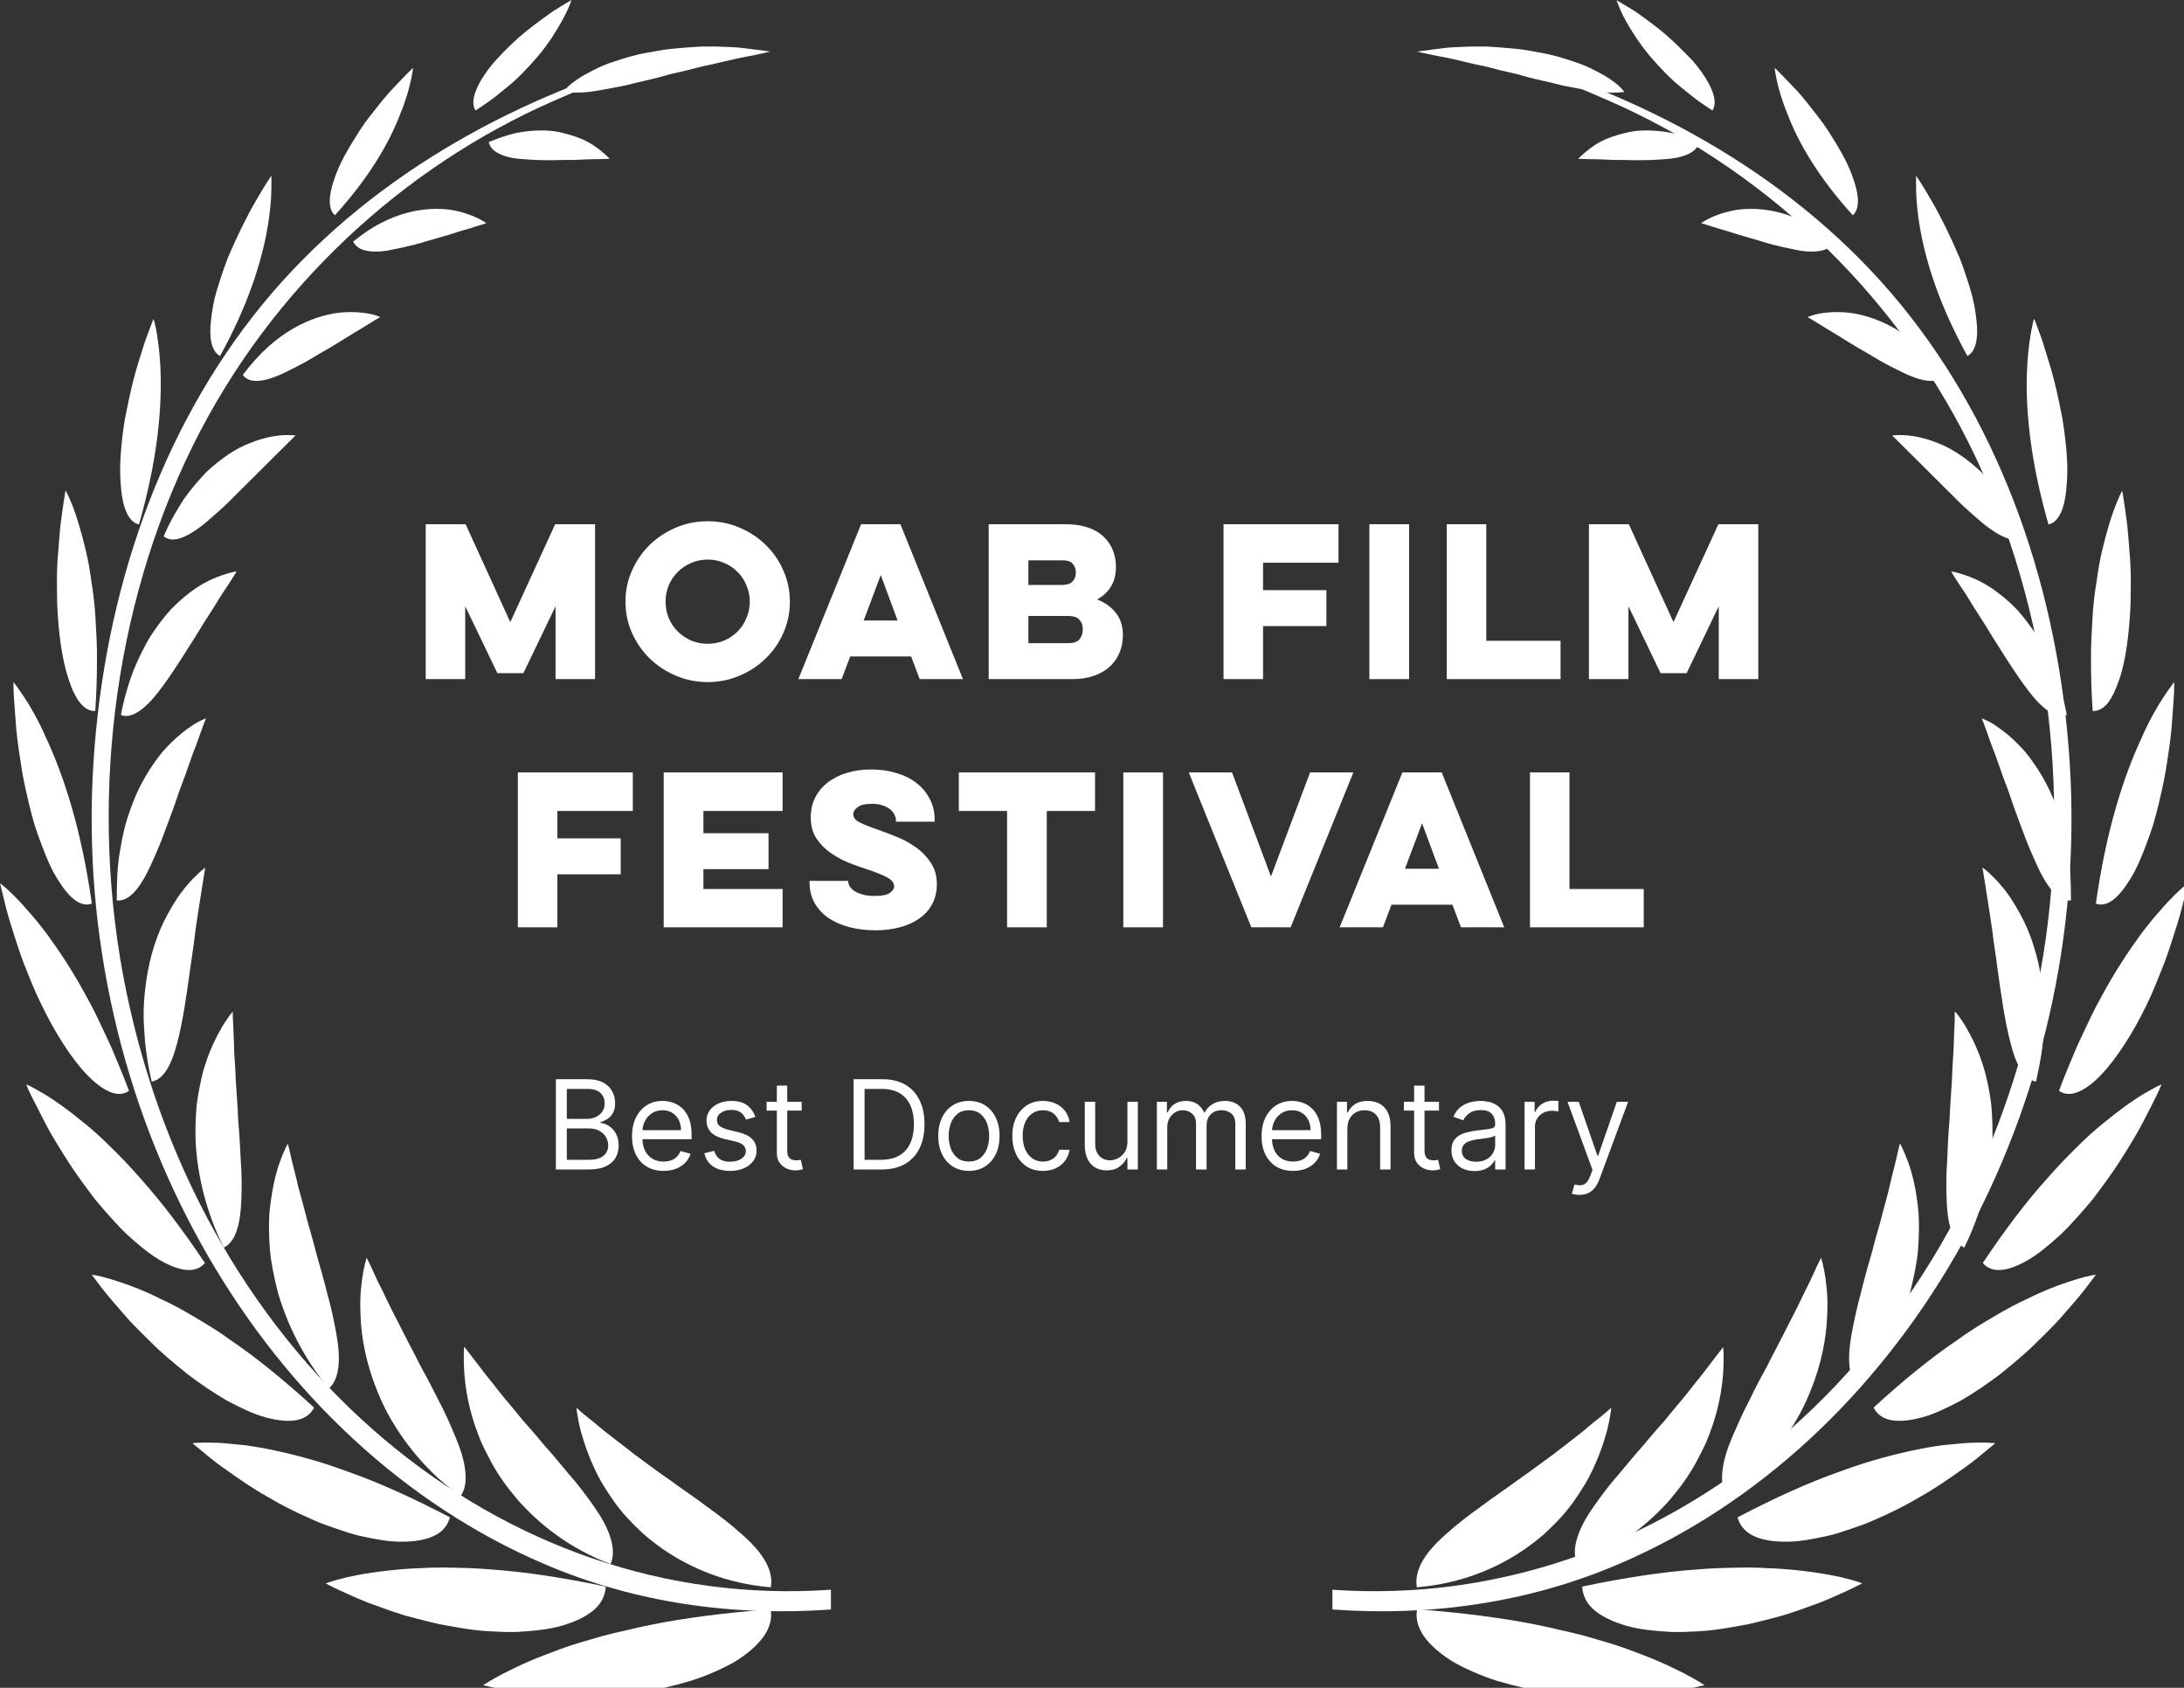 <svg width="88" height="68" viewBox="0 0 88 68" fill="none" xmlns="http://www.w3.org/2000/svg">
<rect x="0" y="0" width="88" height="68" fill="#333333" stroke="none"/>
<g clip-path="url(#clip0_237_20643)">
<path d="M33.471 64.047C20.195 64.981 8.188 54.951 5.088 39.941C3.562 32.554 4.517 24.519 7.785 17.927C10.973 11.503 16.347 6.68 22.282 4.077C23.354 3.605 24.456 3.143 25.559 2.8C25.992 2.662 26.248 2.357 25.815 2.495C20.008 4.293 14.231 7.564 10.186 12.75C6.18 17.888 4.045 24.519 3.73 31.385C3.1 45.265 10.698 58.203 21.917 63.006C25.598 64.588 29.574 65.128 33.481 64.843V64.037L33.471 64.047Z" fill="white"/>
<path d="M19.477 67.898C19.477 67.898 19.664 67.937 20.009 68.016C20.353 68.075 20.845 68.153 21.416 68.222C21.997 68.291 22.676 68.33 23.404 68.34C24.132 68.32 24.89 68.311 25.648 68.193C26.396 68.104 27.144 67.918 27.823 67.721C28.502 67.505 29.112 67.23 29.614 66.945C30.628 66.307 31.189 65.6 31.051 64.833C29.201 64.981 27.616 65.177 26.219 65.462C25.874 65.531 25.53 65.609 25.205 65.688C24.88 65.757 24.565 65.835 24.27 65.914C23.67 66.091 23.119 66.238 22.617 66.425C22.115 66.611 21.672 66.778 21.288 66.945C20.904 67.112 20.57 67.279 20.294 67.417C19.762 67.692 19.477 67.888 19.477 67.888V67.898Z" fill="white"/>
<path d="M13.12 63.792C13.12 63.792 13.287 63.88 13.592 64.028C13.897 64.165 14.32 64.371 14.852 64.578C15.383 64.764 15.984 65.01 16.663 65.177C16.997 65.265 17.342 65.354 17.686 65.432C18.041 65.501 18.395 65.56 18.759 65.619C19.113 65.678 19.468 65.707 19.822 65.727C20.176 65.747 20.521 65.757 20.845 65.747C21.515 65.707 22.125 65.648 22.656 65.491C23.188 65.334 23.611 65.128 23.916 64.873C24.221 64.617 24.388 64.293 24.408 63.92C22.676 63.556 21.17 63.33 19.812 63.232C19.143 63.173 18.503 63.163 17.922 63.153C17.627 63.153 17.352 63.153 17.076 63.173C16.8 63.183 16.554 63.193 16.308 63.212C15.314 63.291 14.527 63.419 13.976 63.546C13.425 63.674 13.13 63.792 13.13 63.792H13.12Z" fill="white"/>
<path d="M7.775 58.163C7.775 58.163 7.913 58.281 8.169 58.487C8.415 58.694 8.769 58.988 9.222 59.293C9.665 59.607 10.186 59.971 10.767 60.295C11.338 60.639 11.968 60.953 12.607 61.228C12.922 61.376 13.247 61.483 13.562 61.592C13.887 61.7 14.192 61.808 14.497 61.877C15.127 62.014 15.688 62.122 16.209 62.112C16.721 62.112 17.164 62.034 17.489 61.877C17.823 61.719 18.04 61.464 18.128 61.13C16.603 60.334 15.255 59.725 14.024 59.293C12.814 58.841 11.722 58.566 10.796 58.379C10.334 58.291 9.92 58.222 9.546 58.193C9.172 58.154 8.858 58.124 8.592 58.124C8.06 58.104 7.765 58.144 7.765 58.144L7.775 58.163Z" fill="white"/>
<path d="M3.691 51.346C3.691 51.346 3.799 51.493 3.986 51.739C4.173 51.994 4.459 52.338 4.813 52.741C4.99 52.937 5.167 53.163 5.384 53.379C5.59 53.596 5.817 53.812 6.053 54.047C6.506 54.509 7.037 54.941 7.559 55.364C8.1 55.776 8.641 56.14 9.173 56.444C9.714 56.729 10.226 56.975 10.698 57.102C11.643 57.358 12.361 57.289 12.657 56.709C11.407 55.57 10.295 54.666 9.242 53.959C8.74 53.586 8.228 53.291 7.765 53.016C7.303 52.741 6.86 52.505 6.447 52.319C5.649 51.916 4.941 51.68 4.459 51.533C3.976 51.385 3.701 51.356 3.701 51.356L3.691 51.346Z" fill="white"/>
<path d="M1.053 43.684C1.053 43.684 1.073 43.723 1.102 43.802C1.132 43.87 1.181 43.988 1.25 44.126C1.388 44.401 1.585 44.784 1.821 45.246C2.057 45.707 2.372 46.208 2.707 46.739C3.041 47.269 3.445 47.81 3.838 48.33C4.262 48.831 4.685 49.322 5.118 49.735C5.561 50.138 5.984 50.491 6.387 50.737C7.204 51.218 7.874 51.336 8.257 50.884C7.342 49.519 6.486 48.399 5.659 47.476C5.256 47.014 4.862 46.601 4.478 46.228C4.104 45.855 3.75 45.531 3.405 45.256C2.726 44.696 2.155 44.293 1.732 44.047C1.516 43.92 1.348 43.831 1.24 43.772C1.122 43.713 1.063 43.694 1.063 43.694L1.053 43.684Z" fill="white"/>
<path d="M7.61105e-05 35.58C7.61105e-05 35.58 0.039 35.737 0.108 36.022C0.177 36.307 0.266 36.7 0.413 37.171C0.561 37.643 0.728 38.193 0.935 38.753C1.161 39.322 1.388 39.912 1.673 40.481C2.224 41.621 2.884 42.662 3.523 43.32C4.173 43.978 4.763 44.254 5.197 43.949C5.059 43.576 4.921 43.222 4.773 42.878C4.626 42.535 4.498 42.2 4.35 41.896C4.055 41.267 3.789 40.688 3.494 40.167C2.933 39.116 2.352 38.261 1.85 37.574C1.594 37.24 1.348 36.935 1.122 36.69C0.906 36.434 0.709 36.228 0.541 36.061C0.207 35.727 -0.01 35.58 -0.01 35.58H7.61105e-05Z" fill="white"/>
<path d="M0.541 27.485C0.541 27.485 0.541 27.642 0.551 27.918C0.571 28.193 0.59 28.576 0.63 29.047C0.659 29.509 0.728 30.049 0.817 30.609C0.856 30.894 0.905 31.179 0.964 31.474C1.023 31.768 1.092 32.063 1.161 32.358C1.23 32.652 1.309 32.937 1.387 33.212C1.476 33.497 1.574 33.772 1.673 34.028C1.87 34.548 2.066 35.02 2.303 35.393C2.765 36.159 3.238 36.572 3.7 36.405C3.277 33.399 2.568 31.257 1.87 29.755C1.545 29.008 1.21 28.438 0.954 28.055C0.826 27.868 0.728 27.721 0.659 27.633C0.59 27.534 0.551 27.495 0.551 27.495L0.541 27.485Z" fill="white"/>
<path d="M2.637 19.774C2.637 19.774 2.539 20.344 2.431 21.198C2.391 21.631 2.352 22.132 2.313 22.662C2.283 23.192 2.293 23.762 2.303 24.322C2.352 25.452 2.49 26.562 2.765 27.367C2.893 27.77 3.051 28.094 3.228 28.32C3.415 28.546 3.612 28.654 3.838 28.644C3.887 27.937 3.907 27.269 3.907 26.65C3.917 26.031 3.877 25.452 3.848 24.912C3.818 24.381 3.759 23.88 3.681 23.419C3.622 22.957 3.543 22.534 3.454 22.161C3.267 21.395 3.09 20.805 2.933 20.403C2.775 20 2.657 19.784 2.657 19.784L2.637 19.774Z" fill="white"/>
<path d="M6.18 12.859C6.18 12.859 6.131 12.976 6.052 13.193C5.973 13.399 5.855 13.703 5.737 14.086C5.619 14.46 5.481 14.892 5.363 15.364C5.245 15.835 5.137 16.346 5.038 16.857C4.95 17.367 4.891 17.888 4.861 18.369C4.822 18.851 4.842 19.312 4.881 19.705C4.95 20.491 5.196 21.041 5.599 21.13C6.318 18.625 6.505 16.65 6.475 15.187C6.465 14.46 6.387 13.87 6.328 13.477C6.259 13.075 6.19 12.859 6.19 12.859H6.18Z" fill="white"/>
<path d="M10.924 7.092C10.924 7.092 10.865 7.191 10.747 7.358C10.639 7.534 10.491 7.78 10.314 8.085C9.96 8.684 9.546 9.529 9.182 10.383C9.015 10.815 8.867 11.267 8.739 11.69C8.611 12.102 8.542 12.525 8.503 12.888C8.415 13.615 8.523 14.165 8.867 14.342C9.999 12.289 10.53 10.57 10.767 9.244C10.885 8.595 10.924 8.055 10.934 7.672C10.944 7.299 10.934 7.092 10.934 7.092H10.924Z" fill="white"/>
<path d="M16.643 2.731C16.643 2.731 16.347 3.016 15.924 3.468C15.717 3.684 15.471 3.959 15.235 4.263C14.999 4.568 14.733 4.882 14.507 5.236C14.281 5.589 14.064 5.943 13.877 6.287C13.69 6.631 13.542 6.984 13.444 7.289C13.237 7.918 13.218 8.418 13.493 8.674C14.891 7.132 15.688 5.747 16.121 4.607C16.574 3.517 16.643 2.731 16.643 2.731Z" fill="white"/>
<path d="M23.03 -3.43192e-06C23.03 -3.43192e-06 22.715 0.177 22.272 0.462C21.829 0.776 21.239 1.189 20.707 1.69C20.442 1.935 20.186 2.2 19.959 2.446C19.733 2.701 19.536 2.976 19.389 3.222C19.093 3.723 18.975 4.165 19.162 4.45C19.546 4.204 19.891 3.959 20.206 3.694C20.52 3.448 20.806 3.202 21.052 2.947C21.298 2.692 21.524 2.446 21.721 2.21C21.918 1.974 22.085 1.739 22.233 1.523C22.518 1.071 22.725 0.717 22.853 0.432C22.981 0.157 23.03 -0.01 23.03 -0.01V-3.43192e-06Z" fill="white"/>
<path d="M23.217 56.709C23.217 56.709 23.325 56.798 23.522 56.975C23.719 57.132 23.994 57.348 24.339 57.643C24.683 57.918 25.097 58.222 25.539 58.576C25.982 58.9 26.474 59.273 26.976 59.617C27.478 59.99 27.99 60.324 28.482 60.698C28.974 61.051 29.437 61.405 29.84 61.768C30.637 62.456 31.189 63.193 31.061 63.949C29.26 63.802 27.793 63.163 26.691 62.397C26.415 62.201 26.16 62.004 25.923 61.798C25.687 61.582 25.471 61.366 25.274 61.15C24.88 60.727 24.565 60.256 24.309 59.833C24.053 59.421 23.866 58.988 23.719 58.615C23.571 58.242 23.473 57.908 23.394 57.633C23.256 57.063 23.227 56.719 23.227 56.719L23.217 56.709Z" fill="white"/>
<path d="M18.719 54.273C18.719 54.273 19.064 54.715 19.595 55.413C19.871 55.737 20.176 56.169 20.54 56.582C20.717 56.798 20.894 57.014 21.091 57.25C21.288 57.466 21.485 57.692 21.682 57.928C21.878 58.173 22.075 58.389 22.282 58.625C22.479 58.861 22.676 59.096 22.872 59.332C23.266 59.774 23.62 60.246 23.916 60.668C24.221 61.1 24.457 61.513 24.585 61.916C24.713 62.309 24.742 62.672 24.605 63.016C22.971 62.397 21.741 61.425 20.865 60.432C20.432 59.922 20.068 59.421 19.792 58.9C19.654 58.645 19.526 58.399 19.418 58.163C19.31 57.918 19.221 57.672 19.142 57.446C18.828 56.523 18.729 55.717 18.7 55.167C18.67 54.607 18.7 54.283 18.7 54.283L18.719 54.273Z" fill="white"/>
<path d="M14.773 50.668C14.773 50.668 14.832 50.796 14.94 51.012C15.048 51.238 15.186 51.572 15.383 51.945C15.57 52.328 15.786 52.79 16.042 53.271C16.288 53.772 16.564 54.283 16.839 54.823C16.967 55.098 17.125 55.354 17.262 55.619C17.4 55.884 17.538 56.149 17.676 56.424C17.951 56.935 18.178 57.475 18.375 57.947C18.571 58.419 18.709 58.87 18.748 59.273C18.788 59.676 18.748 60.01 18.552 60.285C17.174 59.283 16.229 58.065 15.609 56.925C14.999 55.756 14.704 54.656 14.585 53.723C14.526 53.252 14.517 52.829 14.517 52.456C14.517 52.083 14.566 51.758 14.595 51.493C14.674 50.963 14.773 50.678 14.773 50.678V50.668Z" fill="white"/>
<path d="M11.604 46.09C11.604 46.09 11.633 46.228 11.693 46.464C11.742 46.709 11.83 47.033 11.929 47.436C11.978 47.642 12.027 47.868 12.096 48.094C12.155 48.32 12.224 48.576 12.293 48.831C12.421 49.362 12.598 49.892 12.736 50.462C12.893 51.022 13.061 51.601 13.198 52.161C13.356 52.702 13.464 53.261 13.553 53.743C13.73 54.715 13.7 55.55 13.248 55.943C12.185 54.656 11.555 53.291 11.2 52.083C11.043 51.464 10.925 50.894 10.876 50.354C10.836 49.804 10.826 49.312 10.856 48.87C10.945 47.967 11.102 47.289 11.279 46.807C11.447 46.336 11.594 46.081 11.594 46.081L11.604 46.09Z" fill="white"/>
<path d="M9.38 40.776C9.38 40.776 9.38 40.815 9.38 40.874C9.38 40.933 9.38 41.031 9.39 41.139C9.399 41.375 9.419 41.699 9.429 42.102C9.429 42.505 9.488 42.967 9.498 43.487C9.527 43.998 9.577 44.538 9.596 45.108C9.645 45.658 9.675 46.238 9.704 46.788C9.744 47.328 9.744 47.858 9.724 48.33C9.695 49.273 9.508 50.029 9.016 50.265C8.297 48.811 7.982 47.397 7.894 46.198C7.854 45.589 7.884 45.029 7.923 44.529C7.992 44.018 8.081 43.556 8.189 43.153C8.415 42.348 8.73 41.748 8.957 41.356C9.075 41.159 9.183 41.012 9.252 40.913C9.33 40.815 9.37 40.766 9.37 40.766L9.38 40.776Z" fill="white"/>
<path d="M8.268 34.961C8.268 34.961 8.189 35.442 8.071 36.199C8.012 36.572 7.943 37.014 7.874 37.495C7.825 37.967 7.736 38.497 7.667 39.008C7.52 40.059 7.372 41.14 7.146 41.994C6.929 42.849 6.614 43.487 6.112 43.576C6.024 43.193 5.955 42.829 5.906 42.466C5.847 42.112 5.827 41.758 5.807 41.424C5.758 40.757 5.807 40.128 5.886 39.568C6.043 38.438 6.368 37.544 6.742 36.857C6.929 36.513 7.106 36.228 7.284 35.982C7.471 35.737 7.638 35.54 7.785 35.393C8.081 35.088 8.278 34.951 8.278 34.951L8.268 34.961Z" fill="white"/>
<path d="M8.307 28.929C8.307 28.929 8.257 29.037 8.189 29.224C8.12 29.411 8.021 29.686 7.903 30.02C7.765 30.354 7.637 30.737 7.49 31.159C7.411 31.375 7.332 31.591 7.244 31.817C7.165 32.043 7.086 32.269 7.008 32.505C6.84 32.957 6.673 33.419 6.496 33.88C6.319 34.322 6.132 34.745 5.954 35.108C5.59 35.835 5.177 36.326 4.705 36.277C4.705 35.54 4.724 34.862 4.842 34.244C4.892 33.929 4.951 33.635 5.02 33.36C5.088 33.084 5.177 32.819 5.266 32.574C5.61 31.582 6.102 30.845 6.535 30.305C7.008 29.764 7.441 29.43 7.756 29.224C7.913 29.116 8.051 29.047 8.139 29.008C8.228 28.969 8.287 28.949 8.287 28.949L8.307 28.929Z" fill="white"/>
<path d="M9.527 23.035C9.527 23.035 9.311 23.399 8.947 23.929C8.779 24.204 8.582 24.529 8.356 24.872C8.13 25.216 7.913 25.599 7.667 25.973C7.195 26.729 6.693 27.505 6.23 28.065C5.994 28.35 5.758 28.566 5.522 28.703C5.295 28.841 5.079 28.89 4.872 28.802C5 28.134 5.177 27.534 5.384 26.994C5.61 26.464 5.837 25.992 6.092 25.589C6.358 25.187 6.624 24.843 6.88 24.558C7.155 24.273 7.431 24.037 7.677 23.851C8.179 23.468 8.661 23.271 8.986 23.163C9.311 23.045 9.517 23.026 9.517 23.026L9.527 23.035Z" fill="white"/>
<path d="M11.899 17.554C11.899 17.554 10.856 18.585 9.665 19.774C9.38 20.059 9.095 20.354 8.799 20.609C8.504 20.864 8.238 21.12 7.963 21.306C7.421 21.69 6.939 21.876 6.595 21.611C6.831 21.041 7.126 20.55 7.402 20.118C7.697 19.695 8.012 19.342 8.307 19.027C8.937 18.438 9.528 18.055 10.079 17.849C10.61 17.633 11.063 17.554 11.388 17.534C11.712 17.515 11.899 17.544 11.899 17.544V17.554Z" fill="white"/>
<path d="M15.314 12.78C15.314 12.78 15.236 12.819 15.108 12.898C14.98 12.976 14.793 13.094 14.566 13.232C14.104 13.497 13.523 13.89 12.883 14.244C12.578 14.43 12.263 14.617 11.948 14.774C11.633 14.931 11.348 15.088 11.063 15.187C10.787 15.295 10.521 15.354 10.305 15.344C10.088 15.344 9.911 15.275 9.783 15.108C11.112 13.31 12.598 12.741 13.621 12.603C14.143 12.544 14.566 12.584 14.852 12.633C15.147 12.691 15.314 12.77 15.314 12.77V12.78Z" fill="white"/>
<path d="M19.605 8.988C19.605 8.988 19.31 9.086 18.857 9.224C18.621 9.283 18.365 9.371 18.08 9.46C17.794 9.548 17.479 9.627 17.164 9.725C16.859 9.823 16.534 9.902 16.229 9.97C15.914 10.029 15.629 10.108 15.363 10.128C14.832 10.167 14.399 10.079 14.231 9.735C15.747 8.477 17.184 8.33 18.119 8.448C19.083 8.595 19.605 8.998 19.605 8.998V8.988Z" fill="white"/>
<path d="M24.575 6.395C24.575 6.395 24.289 6.414 23.866 6.414C23.65 6.414 23.404 6.434 23.138 6.444C22.872 6.444 22.567 6.444 22.282 6.454C21.986 6.454 21.691 6.454 21.406 6.434C21.12 6.414 20.855 6.405 20.609 6.356C20.136 6.257 19.772 6.071 19.693 5.727C20.087 5.56 20.461 5.432 20.815 5.354C21.17 5.285 21.504 5.255 21.819 5.255C22.124 5.255 22.41 5.285 22.666 5.354C22.921 5.412 23.158 5.491 23.364 5.57C23.768 5.727 24.083 5.963 24.28 6.13C24.476 6.297 24.585 6.414 24.585 6.414L24.575 6.395Z" fill="white"/>
<path d="M31.07 2.082C31.07 2.082 30.667 2.023 30.017 1.945C29.692 1.896 29.318 1.896 28.895 1.876C28.679 1.876 28.462 1.876 28.236 1.876C28.009 1.886 27.773 1.906 27.537 1.925C27.301 1.945 27.055 1.965 26.819 1.994C26.582 2.033 26.336 2.073 26.09 2.122C25.608 2.2 25.136 2.348 24.703 2.495C24.26 2.633 23.866 2.839 23.521 3.035C23.344 3.134 23.197 3.242 23.049 3.35C22.911 3.458 22.793 3.585 22.695 3.703C23 3.743 23.354 3.743 23.738 3.703C24.122 3.654 24.535 3.566 24.978 3.487C25.195 3.448 25.421 3.389 25.647 3.33C25.874 3.281 26.1 3.222 26.326 3.173C26.553 3.114 26.789 3.055 27.015 2.986C27.242 2.937 27.468 2.878 27.694 2.829C27.921 2.77 28.137 2.711 28.354 2.662C28.57 2.623 28.777 2.574 28.974 2.524C29.377 2.436 29.741 2.338 30.047 2.289C30.667 2.171 31.06 2.073 31.06 2.073L31.07 2.082Z" fill="white"/>
<path d="M53.678 64.047C66.955 64.981 78.962 54.951 82.062 39.941C83.587 32.554 82.633 24.519 79.365 17.927C76.176 11.503 70.803 6.68 64.868 4.077C63.795 3.605 62.693 3.143 61.591 2.8C61.158 2.662 60.902 2.358 61.345 2.495C67.152 4.293 72.929 7.564 76.974 12.751C80.979 17.888 83.115 24.519 83.43 31.385C84.06 45.265 76.462 58.203 65.242 63.006C61.562 64.588 57.585 65.128 53.688 64.843V64.038L53.678 64.047Z" fill="white"/>
<path d="M68.673 67.898C68.673 67.898 68.476 67.937 68.141 68.016C67.797 68.075 67.314 68.153 66.734 68.222C66.153 68.291 65.464 68.33 64.746 68.34C64.017 68.32 63.26 68.311 62.502 68.193C61.754 68.104 61.006 67.918 60.327 67.721C59.648 67.505 59.038 67.23 58.536 66.945C57.522 66.307 56.961 65.6 57.099 64.833C58.949 64.981 60.533 65.177 61.931 65.462C62.276 65.531 62.62 65.609 62.945 65.688C63.27 65.757 63.575 65.835 63.88 65.914C64.48 66.091 65.031 66.238 65.533 66.425C66.035 66.611 66.478 66.778 66.862 66.945C67.246 67.112 67.58 67.279 67.856 67.417C68.387 67.692 68.673 67.888 68.673 67.888V67.898Z" fill="white"/>
<path d="M75.03 63.792C75.03 63.792 74.863 63.88 74.558 64.028C74.253 64.165 73.829 64.371 73.298 64.578C72.766 64.764 72.166 65.01 71.487 65.177C71.153 65.265 70.808 65.354 70.463 65.432C70.109 65.501 69.755 65.56 69.401 65.619C69.046 65.678 68.692 65.707 68.338 65.727C67.983 65.747 67.639 65.757 67.314 65.747C66.645 65.707 66.035 65.648 65.503 65.491C64.972 65.334 64.549 65.128 64.244 64.873C63.938 64.617 63.771 64.293 63.752 63.92C65.484 63.556 66.999 63.33 68.348 63.232C69.017 63.173 69.656 63.163 70.237 63.153C70.532 63.153 70.808 63.153 71.084 63.173C71.359 63.183 71.605 63.193 71.861 63.212C72.855 63.291 73.642 63.419 74.194 63.546C74.745 63.674 75.04 63.792 75.04 63.792H75.03Z" fill="white"/>
<path d="M80.374 58.163C80.374 58.163 80.236 58.281 79.98 58.487C79.734 58.694 79.38 58.988 78.927 59.293C78.484 59.607 77.963 59.971 77.382 60.295C76.811 60.639 76.181 60.953 75.542 61.228C75.227 61.376 74.902 61.483 74.587 61.592C74.262 61.7 73.957 61.808 73.642 61.877C73.013 62.014 72.451 62.122 71.93 62.112C71.418 62.112 70.975 62.034 70.65 61.877C70.326 61.719 70.099 61.464 70.011 61.13C71.536 60.334 72.885 59.725 74.115 59.293C75.325 58.841 76.418 58.566 77.343 58.379C77.805 58.291 78.219 58.222 78.603 58.193C78.977 58.154 79.291 58.124 79.557 58.124C80.089 58.104 80.384 58.144 80.384 58.144L80.374 58.163Z" fill="white"/>
<path d="M84.459 51.346C84.459 51.346 84.35 51.493 84.163 51.739C83.976 51.994 83.691 52.338 83.337 52.741C83.159 52.937 82.982 53.163 82.766 53.379C82.559 53.596 82.333 53.812 82.097 54.047C81.644 54.509 81.112 54.941 80.591 55.364C80.049 55.776 79.508 56.14 78.977 56.444C78.435 56.729 77.924 56.975 77.451 57.102C76.496 57.358 75.788 57.289 75.493 56.709C76.733 55.57 77.855 54.666 78.908 53.959C79.41 53.586 79.921 53.291 80.384 53.016C80.847 52.741 81.29 52.505 81.703 52.319C82.51 51.916 83.209 51.68 83.691 51.533C84.173 51.385 84.449 51.356 84.449 51.356L84.459 51.346Z" fill="white"/>
<path d="M87.096 43.684C87.096 43.684 87.077 43.723 87.047 43.802C87.017 43.87 86.968 43.988 86.899 44.126C86.762 44.401 86.575 44.784 86.329 45.246C86.092 45.707 85.777 46.208 85.443 46.739C85.108 47.269 84.705 47.81 84.311 48.33C83.888 48.831 83.465 49.322 83.032 49.735C82.589 50.138 82.165 50.491 81.762 50.737C80.945 51.218 80.276 51.336 79.892 50.884C80.807 49.519 81.654 48.399 82.49 47.476C82.894 47.014 83.287 46.601 83.671 46.228C84.045 45.855 84.4 45.531 84.744 45.256C85.423 44.696 85.994 44.293 86.417 44.047C86.634 43.92 86.801 43.831 86.909 43.772C87.027 43.713 87.086 43.694 87.086 43.694L87.096 43.684Z" fill="white"/>
<path d="M88.15 35.58C88.15 35.58 88.11 35.737 88.051 36.022C87.982 36.307 87.894 36.7 87.746 37.171C87.598 37.643 87.431 38.193 87.224 38.753C86.998 39.322 86.772 39.912 86.496 40.481C85.945 41.621 85.276 42.662 84.646 43.32C83.996 43.978 83.406 44.254 82.963 43.949C83.101 43.576 83.239 43.222 83.386 42.878C83.534 42.535 83.662 42.2 83.809 41.896C84.105 41.267 84.37 40.688 84.665 40.167C85.227 39.116 85.807 38.261 86.309 37.574C86.565 37.24 86.811 36.935 87.037 36.69C87.254 36.434 87.451 36.228 87.618 36.061C87.953 35.727 88.169 35.58 88.169 35.58H88.15Z" fill="white"/>
<path d="M87.608 27.485C87.608 27.485 87.608 27.642 87.599 27.918C87.579 28.193 87.559 28.576 87.52 29.047C87.49 29.509 87.421 30.049 87.333 30.609C87.293 30.894 87.244 31.179 87.185 31.474C87.126 31.768 87.057 32.063 86.988 32.358C86.919 32.652 86.841 32.937 86.762 33.212C86.673 33.497 86.575 33.772 86.477 34.028C86.28 34.548 86.083 35.02 85.847 35.393C85.384 36.159 84.912 36.572 84.449 36.405C84.872 33.399 85.581 31.257 86.28 29.755C86.605 29.008 86.939 28.438 87.195 28.055C87.323 27.868 87.421 27.721 87.49 27.633C87.559 27.534 87.599 27.495 87.599 27.495L87.608 27.485Z" fill="white"/>
<path d="M85.512 19.774C85.512 19.774 85.611 20.344 85.719 21.198C85.758 21.631 85.798 22.132 85.837 22.662C85.867 23.192 85.857 23.762 85.847 24.322C85.798 25.452 85.67 26.562 85.394 27.367C85.256 27.77 85.109 28.094 84.932 28.32C84.745 28.546 84.548 28.654 84.321 28.644C84.272 27.937 84.252 27.269 84.252 26.65C84.243 26.031 84.282 25.452 84.312 24.912C84.341 24.381 84.4 23.88 84.479 23.419C84.538 22.957 84.617 22.534 84.705 22.161C84.892 21.395 85.069 20.805 85.227 20.403C85.384 20 85.502 19.784 85.502 19.784L85.512 19.774Z" fill="white"/>
<path d="M81.969 12.859C81.969 12.859 82.018 12.976 82.097 13.193C82.175 13.399 82.293 13.703 82.402 14.086C82.52 14.46 82.658 14.892 82.776 15.364C82.894 15.835 83.002 16.346 83.1 16.857C83.179 17.367 83.248 17.888 83.278 18.369C83.317 18.851 83.297 19.312 83.258 19.705C83.189 20.491 82.953 21.041 82.54 21.13C81.821 18.625 81.634 16.65 81.664 15.187C81.683 14.46 81.752 13.87 81.821 13.477C81.89 13.075 81.949 12.859 81.949 12.859H81.969Z" fill="white"/>
<path d="M77.215 7.092C77.215 7.092 77.274 7.191 77.392 7.358C77.501 7.534 77.648 7.78 77.826 8.085C78.18 8.684 78.593 9.529 78.957 10.383C79.125 10.815 79.272 11.267 79.4 11.69C79.528 12.102 79.597 12.525 79.636 12.888C79.725 13.615 79.617 14.165 79.272 14.342C78.141 12.289 77.609 10.57 77.373 9.244C77.255 8.595 77.215 8.055 77.206 7.672C77.196 7.299 77.206 7.092 77.206 7.092H77.215Z" fill="white"/>
<path d="M71.507 2.731C71.507 2.731 71.802 3.016 72.225 3.468C72.442 3.684 72.678 3.959 72.914 4.263C73.15 4.568 73.406 4.882 73.642 5.236C73.869 5.589 74.085 5.943 74.272 6.287C74.459 6.631 74.607 6.984 74.705 7.289C74.912 7.918 74.932 8.418 74.656 8.674C73.259 7.132 72.462 5.747 72.028 4.607C71.576 3.517 71.507 2.731 71.507 2.731Z" fill="white"/>
<path d="M65.12 -3.43192e-06C65.12 -3.43192e-06 65.435 0.177 65.888 0.462C66.331 0.776 66.921 1.189 67.443 1.69C67.709 1.935 67.964 2.2 68.201 2.446C68.427 2.701 68.624 2.976 68.771 3.222C69.067 3.723 69.185 4.165 68.998 4.45C68.614 4.204 68.269 3.959 67.954 3.694C67.64 3.448 67.354 3.202 67.108 2.947C66.862 2.692 66.636 2.446 66.439 2.21C66.242 1.974 66.075 1.739 65.927 1.523C65.632 1.071 65.425 0.717 65.307 0.432C65.179 0.157 65.13 -0.01 65.13 -0.01L65.12 -3.43192e-06Z" fill="white"/>
<path d="M64.933 56.709C64.933 56.709 64.824 56.798 64.627 56.975C64.431 57.132 64.145 57.348 63.811 57.643C63.466 57.918 63.063 58.222 62.61 58.576C62.157 58.9 61.675 59.273 61.173 59.617C60.671 59.99 60.159 60.324 59.667 60.698C59.175 61.051 58.713 61.405 58.309 61.768C57.512 62.456 56.961 63.193 57.089 63.949C58.89 63.802 60.356 63.163 61.459 62.397C61.734 62.201 61.99 62.004 62.226 61.798C62.462 61.582 62.679 61.366 62.876 61.15C63.269 60.727 63.584 60.256 63.84 59.833C64.096 59.421 64.283 58.989 64.431 58.615C64.578 58.242 64.677 57.908 64.755 57.633C64.893 57.063 64.923 56.719 64.923 56.719L64.933 56.709Z" fill="white"/>
<path d="M69.431 54.273C69.431 54.273 69.086 54.715 68.555 55.413C68.279 55.737 67.974 56.169 67.61 56.582C67.433 56.798 67.246 57.014 67.059 57.25C66.862 57.466 66.665 57.692 66.468 57.928C66.271 58.173 66.075 58.389 65.868 58.625C65.671 58.861 65.474 59.096 65.277 59.332C64.884 59.774 64.529 60.246 64.234 60.668C63.929 61.1 63.693 61.513 63.565 61.916C63.437 62.309 63.407 62.672 63.545 63.016C65.179 62.397 66.399 61.425 67.275 60.432C67.708 59.922 68.072 59.421 68.348 58.9C68.486 58.645 68.614 58.399 68.722 58.163C68.83 57.918 68.919 57.672 68.998 57.446C69.312 56.523 69.411 55.717 69.44 55.167C69.47 54.607 69.431 54.283 69.431 54.283V54.273Z" fill="white"/>
<path d="M73.377 50.668C73.377 50.668 73.318 50.796 73.21 51.012C73.101 51.238 72.964 51.572 72.767 51.945C72.58 52.328 72.363 52.79 72.107 53.271C71.861 53.772 71.586 54.283 71.31 54.823C71.182 55.098 71.025 55.354 70.887 55.619C70.749 55.884 70.612 56.149 70.484 56.425C70.208 56.935 69.982 57.476 69.775 57.947C69.578 58.419 69.44 58.87 69.401 59.273C69.362 59.676 69.401 60.01 69.598 60.285C70.976 59.283 71.92 58.065 72.54 56.925C73.151 55.757 73.446 54.656 73.564 53.723C73.623 53.252 73.633 52.829 73.633 52.456C73.633 52.083 73.584 51.758 73.554 51.493C73.475 50.963 73.377 50.678 73.377 50.678V50.668Z" fill="white"/>
<path d="M76.546 46.09C76.546 46.09 76.516 46.228 76.457 46.464C76.408 46.709 76.32 47.033 76.221 47.436C76.172 47.643 76.123 47.868 76.064 48.094C76.005 48.32 75.936 48.576 75.867 48.831C75.739 49.362 75.562 49.892 75.424 50.462C75.257 51.022 75.099 51.601 74.962 52.161C74.814 52.702 74.696 53.261 74.607 53.743C74.43 54.715 74.46 55.55 74.912 55.943C75.975 54.656 76.605 53.291 76.959 52.083C77.117 51.464 77.235 50.894 77.284 50.354C77.323 49.804 77.333 49.312 77.304 48.87C77.225 47.967 77.058 47.289 76.881 46.808C76.704 46.336 76.566 46.081 76.566 46.081L76.546 46.09Z" fill="white"/>
<path d="M78.761 40.776C78.761 40.776 78.761 40.815 78.761 40.874C78.761 40.933 78.761 41.032 78.761 41.139C78.751 41.375 78.731 41.699 78.721 42.102C78.711 42.505 78.662 42.967 78.652 43.487C78.623 43.998 78.574 44.538 78.554 45.108C78.505 45.658 78.475 46.238 78.456 46.788C78.416 47.328 78.416 47.859 78.436 48.33C78.465 49.273 78.652 50.029 79.144 50.265C79.863 48.812 80.178 47.397 80.266 46.199C80.306 45.589 80.276 45.029 80.237 44.529C80.178 44.018 80.079 43.556 79.971 43.153C79.745 42.348 79.43 41.749 79.203 41.356C79.085 41.159 78.977 41.012 78.908 40.914C78.829 40.815 78.79 40.766 78.79 40.766L78.761 40.776Z" fill="white"/>
<path d="M79.882 34.961C79.882 34.961 79.961 35.442 80.079 36.199C80.138 36.572 80.207 37.014 80.276 37.495C80.325 37.967 80.424 38.497 80.483 39.008C80.63 40.059 80.778 41.14 81.004 41.994C81.211 42.849 81.536 43.487 82.038 43.576C82.126 43.193 82.195 42.829 82.254 42.466C82.313 42.112 82.333 41.758 82.353 41.425C82.402 40.757 82.353 40.128 82.274 39.568C82.107 38.438 81.792 37.544 81.418 36.857C81.231 36.513 81.053 36.228 80.876 35.982C80.689 35.737 80.522 35.54 80.374 35.393C80.079 35.089 79.882 34.951 79.882 34.951V34.961Z" fill="white"/>
<path d="M79.843 28.929C79.843 28.929 79.892 29.037 79.961 29.224C80.03 29.411 80.128 29.686 80.246 30.02C80.384 30.354 80.512 30.737 80.66 31.159C80.738 31.375 80.817 31.591 80.906 31.817C80.984 32.043 81.063 32.269 81.142 32.505C81.309 32.957 81.477 33.419 81.654 33.88C81.831 34.322 82.018 34.745 82.195 35.108C82.559 35.835 82.972 36.326 83.445 36.277C83.445 35.54 83.425 34.863 83.307 34.244C83.258 33.929 83.199 33.635 83.13 33.36C83.061 33.085 82.972 32.819 82.884 32.574C82.539 31.582 82.047 30.845 81.614 30.305C81.142 29.764 80.709 29.43 80.394 29.224C80.236 29.116 80.099 29.047 80.01 29.008C79.921 28.969 79.862 28.949 79.862 28.949L79.843 28.929Z" fill="white"/>
<path d="M78.623 23.035C78.623 23.035 78.839 23.399 79.203 23.929C79.371 24.204 79.567 24.529 79.794 24.872C80.02 25.216 80.237 25.599 80.483 25.973C80.955 26.729 81.457 27.505 81.919 28.065C82.156 28.35 82.392 28.566 82.628 28.703C82.855 28.841 83.071 28.89 83.278 28.802C83.15 28.134 82.963 27.534 82.766 26.994C82.54 26.464 82.313 25.992 82.057 25.589C81.792 25.187 81.526 24.843 81.27 24.558C80.994 24.273 80.719 24.037 80.463 23.851C79.961 23.468 79.479 23.271 79.154 23.163C78.819 23.045 78.623 23.026 78.623 23.026V23.035Z" fill="white"/>
<path d="M76.251 17.554C76.251 17.554 77.294 18.585 78.485 19.774C78.77 20.059 79.056 20.354 79.351 20.609C79.646 20.864 79.912 21.12 80.188 21.306C80.729 21.69 81.211 21.876 81.556 21.611C81.32 21.041 81.024 20.55 80.749 20.118C80.453 19.695 80.138 19.342 79.843 19.027C79.213 18.438 78.623 18.055 78.072 17.849C77.54 17.633 77.088 17.554 76.763 17.534C76.438 17.515 76.251 17.544 76.251 17.544V17.554Z" fill="white"/>
<path d="M72.836 12.78C72.836 12.78 72.915 12.819 73.043 12.898C73.171 12.976 73.358 13.094 73.584 13.232C74.046 13.497 74.627 13.89 75.267 14.244C75.572 14.43 75.887 14.617 76.202 14.774C76.517 14.931 76.802 15.088 77.088 15.187C77.363 15.295 77.619 15.354 77.845 15.344C78.062 15.344 78.249 15.275 78.377 15.108C77.048 13.31 75.562 12.741 74.539 12.603C74.017 12.544 73.594 12.584 73.308 12.633C73.013 12.692 72.846 12.77 72.846 12.77L72.836 12.78Z" fill="white"/>
<path d="M68.545 8.988C68.545 8.988 68.84 9.086 69.293 9.224C69.519 9.283 69.785 9.371 70.07 9.46C70.356 9.548 70.671 9.627 70.976 9.725C71.281 9.823 71.606 9.902 71.911 9.971C72.216 10.03 72.511 10.108 72.777 10.128C73.308 10.167 73.741 10.079 73.909 9.735C72.393 8.477 70.956 8.33 70.021 8.448C69.057 8.595 68.535 8.998 68.535 8.998L68.545 8.988Z" fill="white"/>
<path d="M63.575 6.395C63.575 6.395 63.86 6.415 64.283 6.415C64.5 6.415 64.746 6.434 65.021 6.444C65.287 6.444 65.582 6.444 65.878 6.454C66.173 6.454 66.468 6.454 66.754 6.434C67.039 6.415 67.305 6.405 67.551 6.356C68.033 6.257 68.387 6.071 68.466 5.727C68.072 5.56 67.698 5.432 67.344 5.354C66.99 5.285 66.655 5.255 66.34 5.255C66.035 5.255 65.75 5.285 65.494 5.354C65.238 5.413 65.002 5.491 64.795 5.57C64.392 5.727 64.077 5.963 63.88 6.13C63.683 6.297 63.575 6.415 63.575 6.415V6.395Z" fill="white"/>
<path d="M57.079 2.082C57.079 2.082 57.483 2.024 58.122 1.945C58.447 1.896 58.821 1.896 59.254 1.876C59.461 1.876 59.687 1.876 59.913 1.876C60.14 1.886 60.376 1.906 60.612 1.925C60.849 1.945 61.094 1.965 61.331 1.994C61.577 2.033 61.813 2.073 62.059 2.122C62.541 2.2 63.014 2.348 63.447 2.495C63.89 2.633 64.283 2.839 64.628 3.035C64.805 3.134 64.953 3.242 65.1 3.35C65.238 3.458 65.356 3.585 65.454 3.703C65.149 3.743 64.795 3.743 64.411 3.703C64.027 3.654 63.614 3.566 63.171 3.487C62.955 3.448 62.728 3.389 62.502 3.33C62.276 3.281 62.049 3.222 61.813 3.173C61.587 3.114 61.35 3.055 61.124 2.986C60.898 2.937 60.661 2.878 60.445 2.829C60.219 2.77 60.002 2.711 59.786 2.662C59.569 2.623 59.362 2.574 59.166 2.525C58.772 2.436 58.408 2.338 58.093 2.289C57.473 2.171 57.079 2.073 57.079 2.073V2.082Z" fill="white"/>
<path d="M61.648 31.12H63.239V35.816H66.231V37.36H61.648V31.12Z" fill="white"/>
<path d="M58.091 31.12L60.611 37.36H58.867L58.523 36.448H56.067L55.723 37.36H53.979L56.507 31.12H58.091ZM57.299 33.168L56.611 35H57.979L57.299 33.168Z" fill="white"/>
<path d="M50.419 37.36L47.899 31.12H49.643L51.211 35.312L52.787 31.12H54.531L52.003 37.36H50.419Z" fill="white"/>
<path d="M46.861 31.12V37.36H45.261V31.12H46.861Z" fill="white"/>
<path d="M38.634 31.12H44.122V32.672H42.178V37.36H40.578V32.672H38.634V31.12Z" fill="white"/>
<path d="M34.18 35.488V35.528C34.18 35.587 34.202 35.651 34.244 35.72C34.287 35.784 34.351 35.845 34.436 35.904C34.522 35.957 34.631 36.003 34.764 36.04C34.897 36.077 35.055 36.096 35.236 36.096C35.535 36.096 35.74 36.056 35.852 35.976C35.969 35.891 36.028 35.803 36.028 35.712C36.028 35.579 35.946 35.464 35.78 35.368C35.615 35.272 35.343 35.16 34.964 35.032C34.714 34.952 34.452 34.859 34.18 34.752C33.913 34.64 33.668 34.504 33.444 34.344C33.22 34.184 33.033 33.989 32.884 33.76C32.74 33.531 32.668 33.256 32.668 32.936C32.668 32.637 32.727 32.371 32.844 32.136C32.967 31.896 33.135 31.693 33.348 31.528C33.567 31.357 33.825 31.227 34.124 31.136C34.423 31.045 34.751 31 35.108 31C35.471 31 35.807 31.048 36.116 31.144C36.431 31.235 36.7 31.368 36.924 31.544C37.154 31.72 37.332 31.933 37.46 32.184C37.593 32.429 37.66 32.707 37.66 33.016V33.104H36.1V33.048C36.1 32.973 36.079 32.896 36.036 32.816C35.999 32.736 35.94 32.664 35.86 32.6C35.78 32.536 35.679 32.485 35.556 32.448C35.439 32.405 35.3 32.384 35.14 32.384C34.868 32.384 34.673 32.429 34.556 32.52C34.439 32.605 34.38 32.701 34.38 32.808C34.38 32.931 34.458 33.035 34.612 33.12C34.772 33.205 35.039 33.312 35.412 33.44C35.626 33.515 35.868 33.608 36.14 33.72C36.412 33.827 36.665 33.965 36.9 34.136C37.14 34.301 37.34 34.507 37.5 34.752C37.666 34.992 37.748 35.283 37.748 35.624C37.748 35.928 37.684 36.197 37.556 36.432C37.434 36.661 37.26 36.853 37.036 37.008C36.818 37.163 36.556 37.28 36.252 37.36C35.953 37.44 35.625 37.48 35.268 37.48C34.895 37.48 34.545 37.437 34.22 37.352C33.9 37.267 33.62 37.144 33.38 36.984C33.145 36.819 32.959 36.616 32.82 36.376C32.687 36.136 32.62 35.864 32.62 35.56V35.488H34.18Z" fill="white"/>
<path d="M26.742 31.12H31.534V32.672H28.342V33.568H30.966V35.016H28.342V35.816H31.534V37.36H26.742V31.12Z" fill="white"/>
<path d="M20.866 31.12H25.498V32.672H22.458V33.776H25.01V35.224H22.458V37.36H20.866V31.12Z" fill="white"/>
<path d="M64.022 27.36V21.12H65.63L67.43 25.064L69.239 21.12H70.847V27.36H69.254V24.424L67.959 27.12H66.91L65.615 24.424V27.36H64.022Z" fill="white"/>
<path d="M58.295 21.12H59.887V25.816H62.879V27.36H58.295V21.12Z" fill="white"/>
<path d="M56.776 21.12V27.36H55.176V21.12H56.776Z" fill="white"/>
<path d="M49.3 21.12H53.932V22.672H50.892V23.776H53.444V25.224H50.892V27.36H49.3V21.12Z" fill="white"/>
<path d="M39.837 21.12H42.941C43.277 21.12 43.57 21.163 43.821 21.248C44.077 21.333 44.288 21.453 44.453 21.608C44.624 21.763 44.752 21.947 44.837 22.16C44.922 22.368 44.965 22.595 44.965 22.84C44.965 23.16 44.896 23.427 44.757 23.64C44.624 23.853 44.44 24.024 44.205 24.152C44.525 24.275 44.778 24.456 44.965 24.696C45.152 24.931 45.245 25.232 45.245 25.6C45.245 25.856 45.197 26.093 45.101 26.312C45.01 26.525 44.877 26.712 44.701 26.872C44.525 27.027 44.312 27.147 44.061 27.232C43.81 27.317 43.528 27.36 43.213 27.36H39.837V21.12ZM41.437 24.816V25.912H43.037C43.256 25.912 43.408 25.861 43.493 25.76C43.584 25.653 43.629 25.517 43.629 25.352C43.629 25.192 43.584 25.064 43.493 24.968C43.408 24.867 43.256 24.816 43.037 24.816H41.437ZM41.437 22.576V23.568H42.757C42.976 23.568 43.128 23.523 43.213 23.432C43.304 23.341 43.349 23.221 43.349 23.072C43.349 22.923 43.306 22.803 43.221 22.712C43.141 22.621 43.016 22.576 42.845 22.576H41.437Z" fill="white"/>
<path d="M36.28 21.12L38.8 27.36H37.056L36.712 26.448H34.256L33.912 27.36H32.168L34.696 21.12H36.28ZM35.488 23.168L34.8 25H36.168L35.488 23.168Z" fill="white"/>
<path d="M25.202 24.24C25.202 23.792 25.29 23.373 25.466 22.984C25.642 22.589 25.88 22.245 26.178 21.952C26.482 21.659 26.834 21.427 27.234 21.256C27.64 21.085 28.066 21 28.514 21C28.968 21 29.394 21.085 29.794 21.256C30.2 21.427 30.552 21.659 30.85 21.952C31.154 22.245 31.392 22.589 31.562 22.984C31.738 23.373 31.826 23.792 31.826 24.24C31.826 24.688 31.738 25.109 31.562 25.504C31.392 25.893 31.154 26.235 30.85 26.528C30.552 26.821 30.2 27.053 29.794 27.224C29.394 27.395 28.968 27.48 28.514 27.48C28.066 27.48 27.64 27.395 27.234 27.224C26.834 27.053 26.482 26.821 26.178 26.528C25.88 26.235 25.642 25.893 25.466 25.504C25.29 25.109 25.202 24.688 25.202 24.24ZM26.818 24.24C26.818 24.475 26.861 24.696 26.946 24.904C27.037 25.112 27.16 25.293 27.314 25.448C27.469 25.597 27.648 25.717 27.85 25.808C28.058 25.893 28.279 25.936 28.514 25.936C28.754 25.936 28.976 25.893 29.178 25.808C29.386 25.717 29.565 25.597 29.714 25.448C29.869 25.293 29.989 25.112 30.074 24.904C30.165 24.696 30.21 24.475 30.21 24.24C30.21 24.005 30.165 23.784 30.074 23.576C29.989 23.368 29.869 23.189 29.714 23.04C29.565 22.885 29.386 22.765 29.178 22.68C28.976 22.589 28.754 22.544 28.514 22.544C28.279 22.544 28.058 22.589 27.85 22.68C27.648 22.765 27.469 22.885 27.314 23.04C27.16 23.189 27.037 23.368 26.946 23.576C26.861 23.784 26.818 24.005 26.818 24.24Z" fill="white"/>
<path d="M17.153 27.36V21.12H18.761L20.561 25.064L22.369 21.12H23.977V27.36H22.385V24.424L21.089 27.12H20.041L18.745 24.424V27.36H17.153Z" fill="white"/>
<path d="M63.642 48.139C63.571 48.139 63.507 48.133 63.452 48.121C63.396 48.111 63.358 48.1 63.336 48.089L63.443 47.72C63.545 47.746 63.635 47.756 63.713 47.748C63.791 47.741 63.86 47.706 63.92 47.644C63.982 47.582 64.038 47.482 64.089 47.344L64.167 47.131L63.159 44.389H63.613L64.366 46.562H64.394L65.147 44.389H65.602L64.444 47.514C64.392 47.655 64.328 47.772 64.251 47.864C64.174 47.957 64.084 48.027 63.983 48.072C63.882 48.117 63.768 48.139 63.642 48.139Z" fill="white"/>
<path d="M61.429 47.116V44.389H61.834V44.801H61.862C61.912 44.666 62.002 44.557 62.132 44.473C62.262 44.389 62.409 44.346 62.572 44.346C62.603 44.346 62.641 44.347 62.688 44.348C62.734 44.349 62.769 44.351 62.792 44.354V44.78C62.778 44.776 62.746 44.771 62.695 44.764C62.645 44.755 62.592 44.751 62.537 44.751C62.404 44.751 62.286 44.779 62.182 44.835C62.079 44.889 61.997 44.965 61.937 45.062C61.877 45.158 61.848 45.267 61.848 45.391V47.116H61.429Z" fill="white"/>
<path d="M59.414 47.18C59.241 47.18 59.084 47.148 58.943 47.083C58.802 47.016 58.691 46.921 58.608 46.797C58.525 46.671 58.483 46.52 58.483 46.342C58.483 46.186 58.514 46.059 58.576 45.962C58.637 45.864 58.719 45.787 58.822 45.731C58.925 45.676 59.039 45.634 59.163 45.607C59.289 45.579 59.415 45.556 59.542 45.54C59.707 45.518 59.842 45.502 59.945 45.492C60.049 45.48 60.125 45.46 60.172 45.433C60.221 45.406 60.245 45.358 60.245 45.291V45.277C60.245 45.102 60.197 44.966 60.101 44.868C60.006 44.771 59.862 44.723 59.669 44.723C59.469 44.723 59.313 44.767 59.199 44.854C59.085 44.942 59.005 45.035 58.959 45.135L58.562 44.993C58.633 44.827 58.727 44.698 58.846 44.606C58.965 44.512 59.095 44.447 59.236 44.41C59.378 44.373 59.518 44.354 59.655 44.354C59.743 44.354 59.843 44.364 59.957 44.386C60.072 44.406 60.183 44.448 60.289 44.512C60.397 44.575 60.486 44.672 60.557 44.801C60.628 44.93 60.664 45.103 60.664 45.319V47.116H60.245V46.747H60.224C60.195 46.806 60.148 46.87 60.081 46.937C60.015 47.005 59.927 47.062 59.817 47.109C59.707 47.157 59.572 47.18 59.414 47.18ZM59.478 46.804C59.643 46.804 59.783 46.771 59.897 46.706C60.012 46.641 60.098 46.557 60.156 46.454C60.215 46.351 60.245 46.243 60.245 46.129V45.746C60.227 45.767 60.188 45.786 60.128 45.804C60.068 45.821 60 45.836 59.922 45.849C59.845 45.86 59.77 45.871 59.696 45.881C59.624 45.889 59.565 45.896 59.52 45.902C59.411 45.916 59.31 45.939 59.215 45.971C59.121 46.002 59.046 46.049 58.988 46.111C58.931 46.173 58.902 46.257 58.902 46.364C58.902 46.509 58.956 46.619 59.064 46.694C59.173 46.767 59.311 46.804 59.478 46.804Z" fill="white"/>
<path d="M57.981 44.389V44.744H56.567V44.389H57.981ZM56.979 43.736H57.398V46.335C57.398 46.453 57.416 46.542 57.45 46.602C57.485 46.66 57.53 46.699 57.585 46.719C57.64 46.738 57.699 46.747 57.761 46.747C57.807 46.747 57.845 46.745 57.874 46.74C57.904 46.734 57.928 46.729 57.945 46.726L58.031 47.102C58.002 47.113 57.962 47.123 57.911 47.134C57.861 47.146 57.796 47.152 57.718 47.152C57.6 47.152 57.484 47.126 57.37 47.075C57.258 47.025 57.164 46.947 57.089 46.843C57.016 46.739 56.979 46.607 56.979 46.449V43.736Z" fill="white"/>
<path d="M54.289 45.476V47.116H53.87V44.389H54.275V44.815H54.31C54.374 44.677 54.471 44.566 54.602 44.481C54.732 44.396 54.9 44.354 55.106 44.354C55.291 44.354 55.452 44.392 55.591 44.467C55.729 44.542 55.837 44.655 55.914 44.808C55.991 44.96 56.029 45.151 56.029 45.383V47.116H55.61V45.412C55.61 45.198 55.554 45.031 55.443 44.911C55.332 44.79 55.179 44.73 54.985 44.73C54.851 44.73 54.732 44.759 54.627 44.817C54.522 44.875 54.44 44.96 54.38 45.071C54.319 45.182 54.289 45.317 54.289 45.476Z" fill="white"/>
<path d="M52.103 47.173C51.841 47.173 51.614 47.115 51.423 46.999C51.234 46.882 51.088 46.719 50.985 46.509C50.883 46.298 50.832 46.053 50.832 45.774C50.832 45.495 50.883 45.248 50.985 45.035C51.088 44.821 51.231 44.654 51.414 44.535C51.599 44.414 51.815 44.354 52.061 44.354C52.203 44.354 52.343 44.377 52.481 44.425C52.62 44.472 52.746 44.549 52.86 44.655C52.973 44.761 53.064 44.901 53.131 45.075C53.199 45.248 53.233 45.463 53.233 45.717V45.895H51.13V45.533H52.806C52.806 45.379 52.776 45.241 52.714 45.121C52.654 45 52.567 44.905 52.455 44.835C52.344 44.765 52.212 44.73 52.061 44.73C51.894 44.73 51.749 44.771 51.627 44.854C51.507 44.936 51.414 45.042 51.349 45.174C51.284 45.305 51.251 45.446 51.251 45.596V45.838C51.251 46.044 51.287 46.218 51.358 46.362C51.43 46.504 51.53 46.612 51.658 46.687C51.785 46.76 51.934 46.797 52.103 46.797C52.213 46.797 52.313 46.781 52.402 46.751C52.492 46.719 52.569 46.671 52.634 46.608C52.699 46.545 52.75 46.465 52.785 46.371L53.19 46.484C53.147 46.622 53.076 46.742 52.975 46.846C52.874 46.95 52.75 47.03 52.602 47.088C52.454 47.145 52.288 47.173 52.103 47.173Z" fill="white"/>
<path d="M46.614 47.116V44.389H47.019V44.815H47.055C47.111 44.67 47.203 44.557 47.33 44.476C47.456 44.394 47.609 44.354 47.786 44.354C47.966 44.354 48.116 44.394 48.235 44.476C48.356 44.557 48.45 44.67 48.518 44.815H48.546C48.616 44.674 48.721 44.562 48.86 44.48C49 44.396 49.167 44.354 49.363 44.354C49.607 44.354 49.806 44.43 49.961 44.583C50.116 44.734 50.194 44.97 50.194 45.291V47.116H49.775V45.291C49.775 45.09 49.72 44.946 49.61 44.86C49.5 44.773 49.37 44.73 49.221 44.73C49.029 44.73 48.88 44.788 48.775 44.904C48.67 45.019 48.617 45.164 48.617 45.341V47.116H48.191V45.248C48.191 45.093 48.141 44.968 48.04 44.874C47.939 44.778 47.81 44.73 47.651 44.73C47.542 44.73 47.441 44.759 47.346 44.817C47.252 44.875 47.176 44.956 47.118 45.059C47.062 45.16 47.033 45.278 47.033 45.412V47.116H46.614Z" fill="white"/>
<path d="M45.428 46.001V44.389H45.847V47.116H45.428V46.655H45.399C45.335 46.793 45.236 46.911 45.101 47.008C44.966 47.104 44.796 47.152 44.59 47.152C44.419 47.152 44.268 47.115 44.135 47.04C44.002 46.964 43.898 46.851 43.823 46.699C43.747 46.546 43.709 46.354 43.709 46.122V44.389H44.128V46.094C44.128 46.292 44.184 46.451 44.295 46.569C44.407 46.688 44.551 46.747 44.725 46.747C44.829 46.747 44.935 46.72 45.042 46.667C45.151 46.614 45.242 46.532 45.316 46.422C45.39 46.312 45.428 46.172 45.428 46.001Z" fill="white"/>
<path d="M42.024 47.173C41.768 47.173 41.548 47.113 41.363 46.992C41.179 46.871 41.037 46.705 40.937 46.493C40.838 46.281 40.788 46.039 40.788 45.767C40.788 45.49 40.839 45.245 40.941 45.034C41.044 44.821 41.187 44.654 41.37 44.535C41.555 44.414 41.771 44.354 42.017 44.354C42.209 44.354 42.381 44.389 42.535 44.46C42.689 44.531 42.815 44.631 42.913 44.758C43.012 44.886 43.073 45.035 43.096 45.206H42.677C42.645 45.082 42.574 44.971 42.464 44.876C42.355 44.779 42.209 44.73 42.024 44.73C41.861 44.73 41.717 44.773 41.594 44.858C41.472 44.942 41.377 45.061 41.308 45.215C41.241 45.367 41.207 45.547 41.207 45.753C41.207 45.963 41.24 46.147 41.307 46.303C41.374 46.459 41.469 46.581 41.591 46.667C41.714 46.754 41.858 46.797 42.024 46.797C42.133 46.797 42.232 46.778 42.32 46.74C42.409 46.702 42.484 46.648 42.546 46.577C42.608 46.506 42.651 46.42 42.677 46.321H43.096C43.073 46.482 43.014 46.627 42.92 46.756C42.828 46.884 42.706 46.986 42.553 47.061C42.401 47.136 42.225 47.173 42.024 47.173Z" fill="white"/>
<path d="M39.041 47.173C38.794 47.173 38.578 47.115 38.392 46.997C38.208 46.88 38.063 46.716 37.959 46.506C37.856 46.295 37.805 46.049 37.805 45.767C37.805 45.483 37.856 45.235 37.959 45.023C38.063 44.811 38.208 44.647 38.392 44.529C38.578 44.412 38.794 44.354 39.041 44.354C39.287 44.354 39.502 44.412 39.687 44.529C39.873 44.647 40.017 44.811 40.12 45.023C40.224 45.235 40.276 45.483 40.276 45.767C40.276 46.049 40.224 46.295 40.12 46.506C40.017 46.716 39.873 46.88 39.687 46.997C39.502 47.115 39.287 47.173 39.041 47.173ZM39.041 46.797C39.227 46.797 39.381 46.749 39.502 46.653C39.623 46.557 39.712 46.431 39.77 46.275C39.828 46.118 39.857 45.949 39.857 45.767C39.857 45.585 39.828 45.415 39.77 45.257C39.712 45.1 39.623 44.973 39.502 44.876C39.381 44.779 39.227 44.73 39.041 44.73C38.853 44.73 38.7 44.779 38.579 44.876C38.458 44.973 38.369 45.1 38.311 45.257C38.253 45.415 38.224 45.585 38.224 45.767C38.224 45.949 38.253 46.118 38.311 46.275C38.369 46.431 38.458 46.557 38.579 46.653C38.7 46.749 38.853 46.797 39.041 46.797Z" fill="white"/>
<path d="M35.518 47.116H34.395V43.48H35.567C35.92 43.48 36.222 43.553 36.473 43.698C36.724 43.843 36.916 44.051 37.05 44.322C37.184 44.592 37.251 44.915 37.251 45.291C37.251 45.67 37.183 45.996 37.048 46.269C36.913 46.542 36.717 46.751 36.459 46.898C36.201 47.044 35.887 47.116 35.518 47.116ZM34.836 46.726H35.489C35.79 46.726 36.039 46.668 36.237 46.552C36.434 46.436 36.582 46.271 36.679 46.056C36.776 45.842 36.825 45.587 36.825 45.291C36.825 44.998 36.776 44.745 36.681 44.533C36.585 44.32 36.442 44.157 36.251 44.043C36.06 43.928 35.823 43.871 35.539 43.871H34.836V46.726Z" fill="white"/>
<path d="M32.302 44.389V44.744H30.889V44.389H32.302ZM31.301 43.736H31.72V46.335C31.72 46.453 31.737 46.542 31.771 46.602C31.807 46.66 31.852 46.699 31.906 46.719C31.962 46.738 32.02 46.747 32.082 46.747C32.128 46.747 32.166 46.745 32.196 46.74C32.225 46.734 32.249 46.729 32.267 46.726L32.352 47.102C32.323 47.113 32.284 47.123 32.233 47.134C32.182 47.146 32.117 47.152 32.039 47.152C31.921 47.152 31.805 47.126 31.691 47.075C31.579 47.025 31.485 46.947 31.411 46.843C31.337 46.739 31.301 46.607 31.301 46.449V43.736Z" fill="white"/>
<path d="M30.435 45L30.059 45.106C30.035 45.044 30 44.983 29.954 44.923C29.909 44.863 29.848 44.813 29.77 44.774C29.691 44.735 29.591 44.716 29.47 44.716C29.303 44.716 29.163 44.754 29.052 44.831C28.942 44.907 28.887 45.003 28.887 45.121C28.887 45.225 28.925 45.307 29.001 45.367C29.076 45.428 29.195 45.478 29.356 45.518L29.761 45.618C30.005 45.677 30.186 45.767 30.306 45.889C30.425 46.01 30.485 46.166 30.485 46.356C30.485 46.513 30.44 46.652 30.35 46.776C30.261 46.899 30.137 46.996 29.977 47.067C29.817 47.138 29.632 47.173 29.42 47.173C29.142 47.173 28.911 47.113 28.729 46.992C28.547 46.871 28.431 46.695 28.383 46.463L28.78 46.364C28.818 46.51 28.89 46.62 28.995 46.694C29.102 46.767 29.241 46.804 29.413 46.804C29.608 46.804 29.763 46.762 29.878 46.68C29.994 46.596 30.052 46.495 30.052 46.378C30.052 46.283 30.019 46.204 29.952 46.14C29.886 46.075 29.784 46.026 29.647 45.994L29.192 45.888C28.943 45.828 28.759 45.737 28.642 45.612C28.526 45.487 28.468 45.33 28.468 45.142C28.468 44.988 28.511 44.852 28.598 44.733C28.685 44.615 28.804 44.522 28.954 44.455C29.106 44.387 29.278 44.354 29.47 44.354C29.739 44.354 29.951 44.413 30.105 44.531C30.26 44.65 30.37 44.806 30.435 45Z" fill="white"/>
<path d="M26.737 47.173C26.474 47.173 26.248 47.115 26.057 46.999C25.868 46.882 25.721 46.719 25.619 46.509C25.517 46.298 25.466 46.053 25.466 45.774C25.466 45.495 25.517 45.248 25.619 45.035C25.721 44.821 25.865 44.654 26.048 44.535C26.233 44.414 26.448 44.354 26.695 44.354C26.837 44.354 26.977 44.377 27.115 44.425C27.254 44.472 27.38 44.549 27.494 44.655C27.607 44.761 27.698 44.901 27.765 45.075C27.833 45.248 27.866 45.463 27.866 45.717V45.895H25.764V45.533H27.44C27.44 45.379 27.41 45.241 27.348 45.121C27.288 45 27.201 44.905 27.089 44.835C26.977 44.765 26.846 44.73 26.695 44.73C26.528 44.73 26.383 44.771 26.261 44.854C26.14 44.936 26.048 45.042 25.983 45.174C25.917 45.305 25.885 45.446 25.885 45.596V45.838C25.885 46.044 25.92 46.218 25.991 46.362C26.064 46.504 26.164 46.612 26.291 46.687C26.419 46.76 26.568 46.797 26.737 46.797C26.847 46.797 26.947 46.781 27.035 46.751C27.125 46.719 27.203 46.671 27.268 46.608C27.333 46.545 27.383 46.465 27.419 46.371L27.824 46.484C27.781 46.622 27.709 46.742 27.609 46.846C27.508 46.95 27.384 47.03 27.236 47.088C27.088 47.145 26.922 47.173 26.737 47.173Z" fill="white"/>
<path d="M22.398 47.116V43.48H23.67C23.923 43.48 24.132 43.524 24.297 43.611C24.461 43.698 24.584 43.814 24.664 43.961C24.745 44.107 24.785 44.268 24.785 44.446C24.785 44.602 24.757 44.731 24.701 44.833C24.647 44.935 24.575 45.015 24.485 45.075C24.396 45.134 24.299 45.178 24.195 45.206V45.241C24.307 45.248 24.418 45.288 24.531 45.359C24.643 45.43 24.738 45.531 24.813 45.664C24.889 45.797 24.927 45.959 24.927 46.151C24.927 46.333 24.885 46.497 24.803 46.642C24.72 46.788 24.589 46.903 24.41 46.989C24.231 47.074 23.999 47.116 23.712 47.116H22.398ZM22.839 46.726H23.712C24 46.726 24.204 46.67 24.325 46.559C24.447 46.446 24.508 46.31 24.508 46.151C24.508 46.027 24.476 45.914 24.414 45.81C24.351 45.704 24.262 45.62 24.146 45.557C24.03 45.493 23.892 45.462 23.734 45.462H22.839V46.726ZM22.839 45.078H23.655C23.788 45.078 23.908 45.052 24.014 45C24.122 44.948 24.207 44.874 24.27 44.78C24.334 44.685 24.366 44.574 24.366 44.446C24.366 44.286 24.31 44.151 24.199 44.039C24.088 43.927 23.911 43.871 23.67 43.871H22.839V45.078Z" fill="white"/>
</g>
<defs>
<clipPath id="clip0_237_20643">
<rect width="88" height="68" fill="white"/>
</clipPath>
</defs>
</svg>
